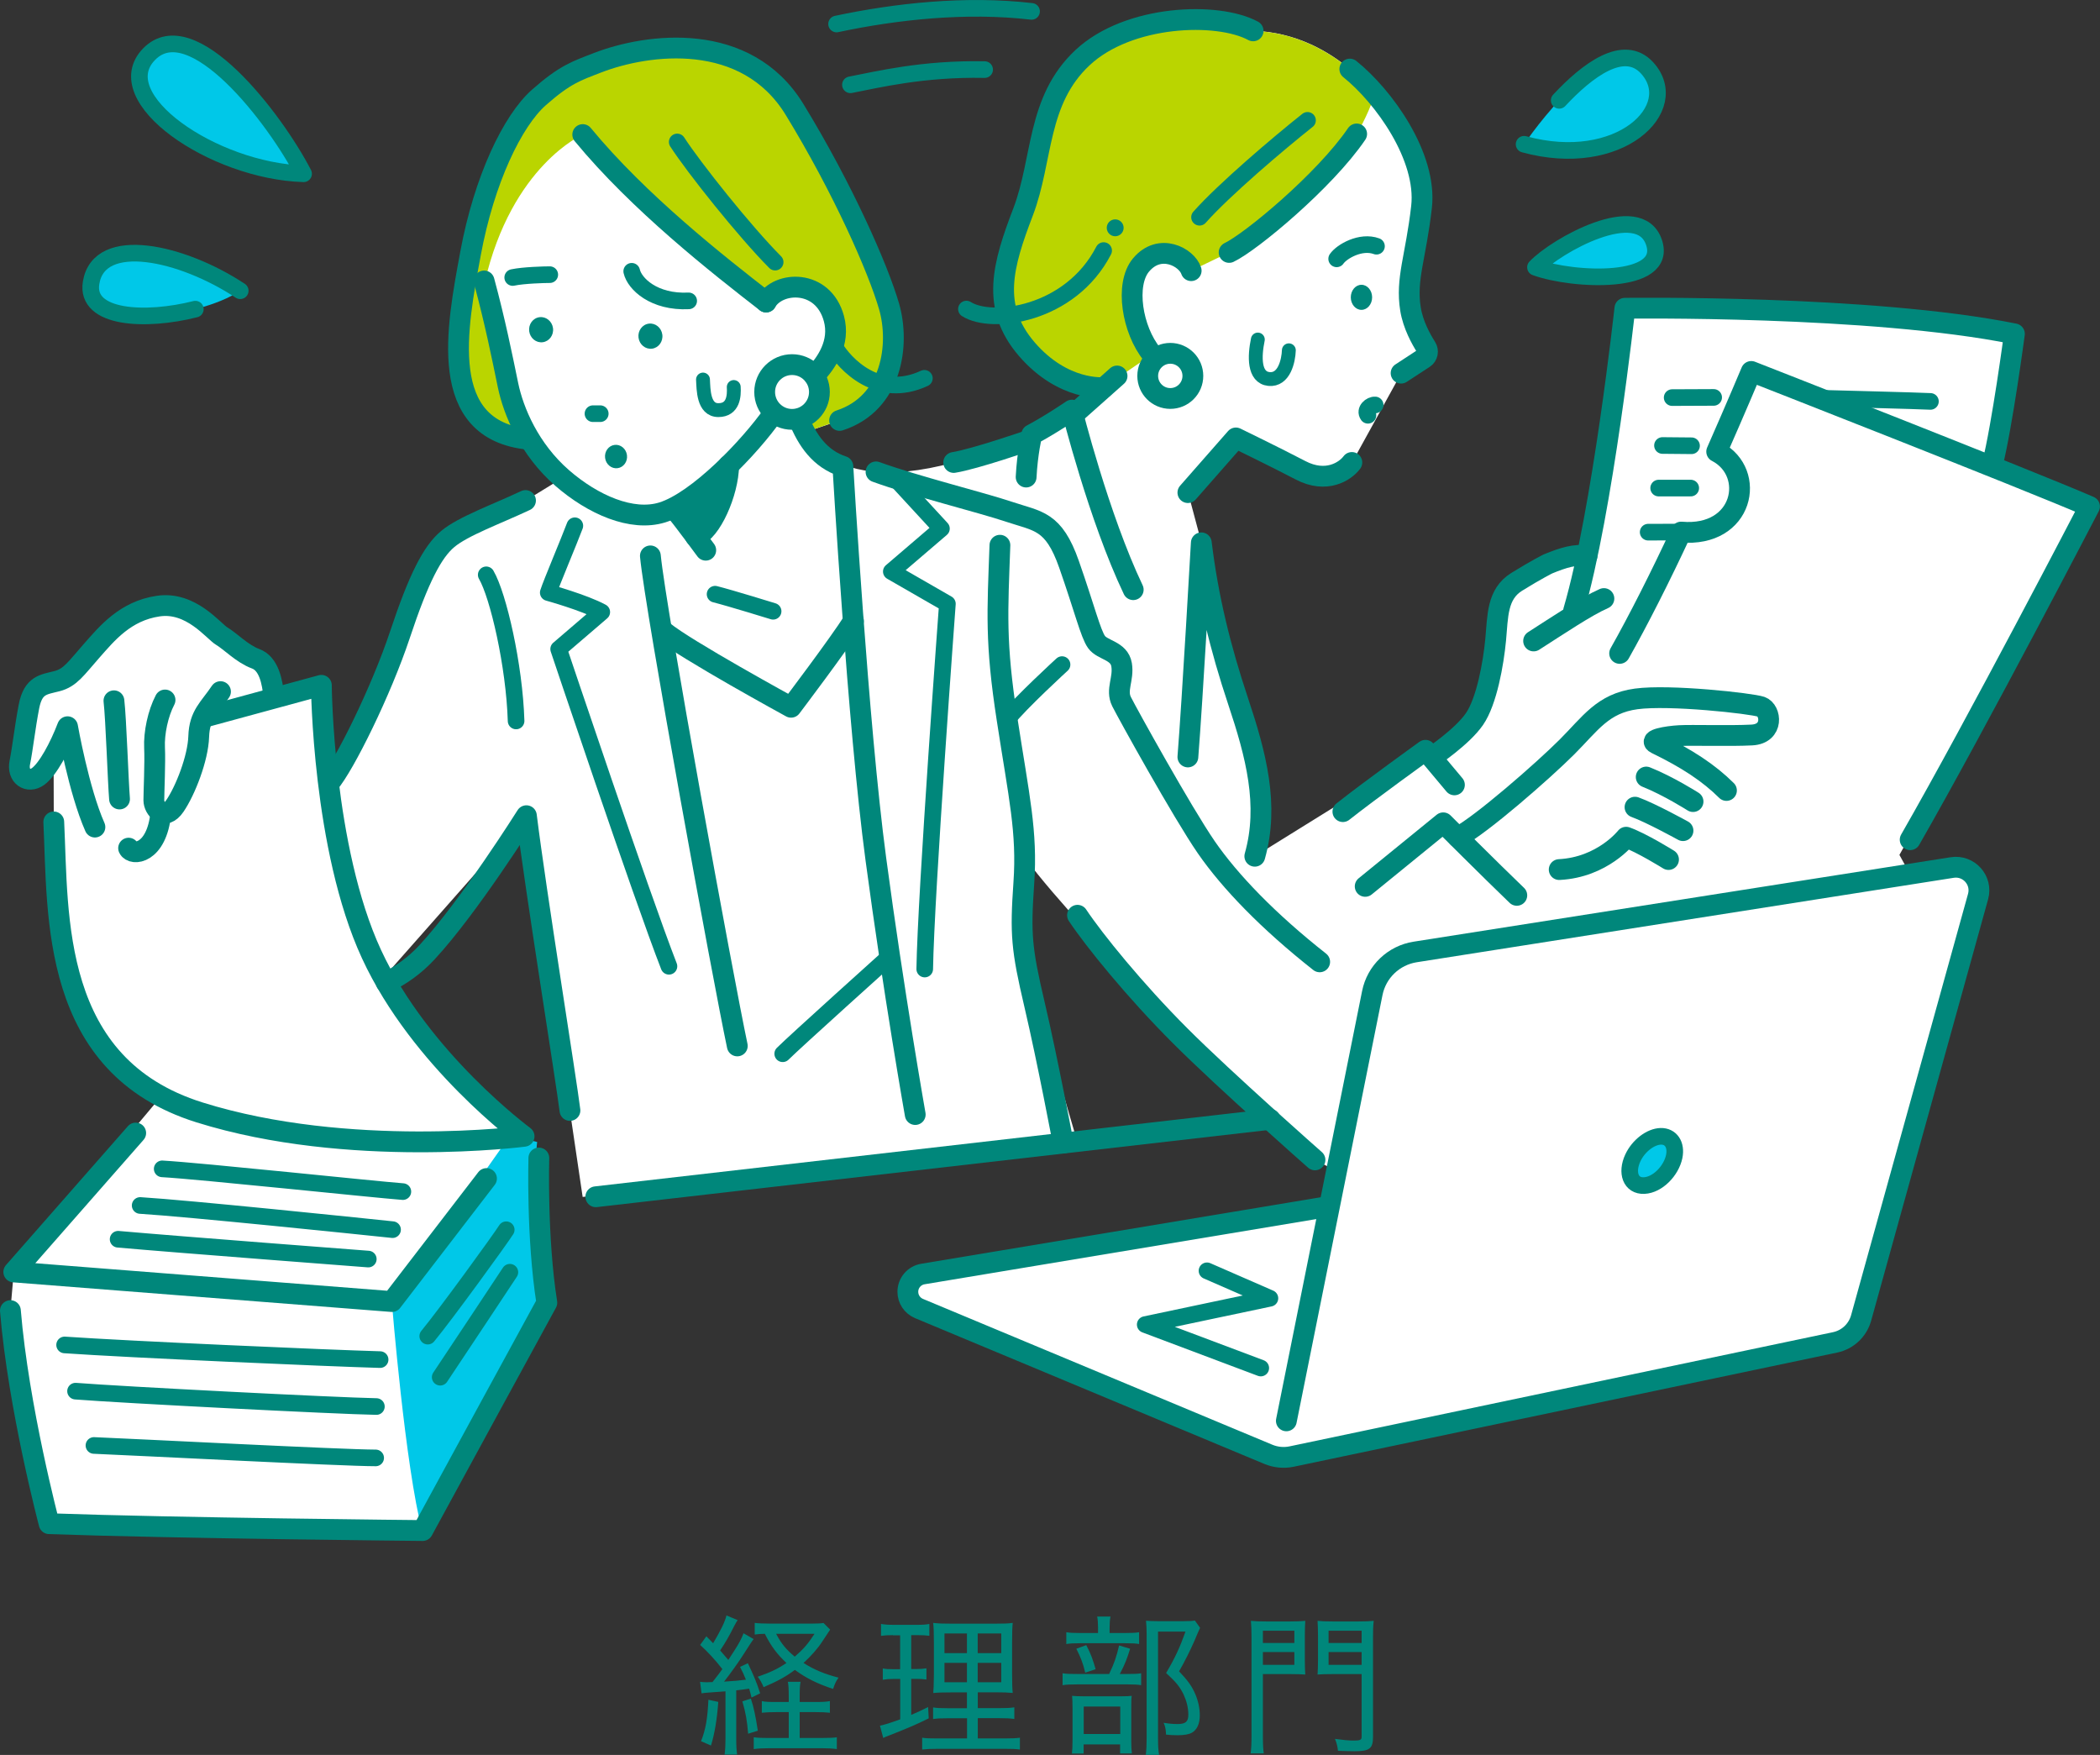 <?xml version="1.0" encoding="UTF-8"?>
<svg id="_レイヤー_2" data-name="レイヤー 2" xmlns="http://www.w3.org/2000/svg" viewBox="0 0 236.29 197.44">
  <rect x="0" y="0" width="236.29" height="197.44" fill="#333333" stroke="none"/>
  <defs>
    <style>
      .cls-1 {
        fill: #bad500;
      }

      .cls-1, .cls-2, .cls-3, .cls-4 {
        stroke-width: 0px;
      }

      .cls-2 {
        fill: #00877b;
      }

      .cls-5 {
        stroke-width: 2.34px;
      }

      .cls-5, .cls-6, .cls-7 {
        fill: none;
        stroke: #00877b;
        stroke-linecap: round;
        stroke-linejoin: round;
      }

      .cls-6 {
        stroke-width: 1.56px;
      }

      .cls-7 {
        stroke-width: 1.87px;
      }

      .cls-3 {
        fill: #fff;
      }

      .cls-4 {
        fill: #00c8e8;
      }
    </style>
  </defs>
  <g id="_イラストnew" data-name="イラストnew">
    <g>
      <g>
        <g>
          <path class="cls-3" d="m219.65,97.59l-4.74.75-1.19-2.16c7.86-13.92,21.41-39.2,21.41-39.2-2.1-.91-6.29-2.61-11.14-4.55l.18-.06c1.15-4.61,2.5-14.8,2.5-14.8-16.15-3.27-43.83-2.88-43.83-2.88,0,0-1.64,15.03-4,26.66h0s-5.76,2.71-8.15,4.11c-2.39,1.4-2.27,5.19-2.76,9.31-.49,4.12-2.01,6.12-4.26,8.48-2.26,2.35-3.26,1.16-3.26,1.16l-19.2,11.92c1.62-6.67-.11-11.39-1.88-17.44-1.77-6.05-4.14-17.82-4.14-17.82l-1.51-5.65,5.4-6.15s3.26,1.6,6.42,3.2c3.16,1.6,6.63-.44,6.63-.44l5.54-10.05,2.57-1.68c.41-.27.53-.81.26-1.22-.58-.91-1.49-2.55-1.77-4.3-.55-3.4.6-5.86,1.24-11.5.64-5.64-4.23-12.43-8.07-15.51,0,0-.01,0-.02,0-2.31-1.93-5.98-4.14-10.86-4.31-3.99-2.16-14.02-1.83-19.2,3.02-5.18,4.85-4.42,11.43-6.69,17.37-2.27,5.93-3.67,10.68.43,15.43,4.1,4.75,8.63,4.31,8.63,4.31l-3.57,2.54s-2.31,1.49-4.52,2.76c-2.21,1.27-8.78,3.14-8.78,3.14-15.43,4.2-17.44-4.89-17.44-4.89.02,0,.04-.01.06-.02l.65,1.51,3.89-1.32c5.96-1.92,6.79-8.59,5.57-12.82-1.22-4.23-5.19-13.26-10.64-22.17-5.45-8.91-16.72-7.88-22.17-5.25,0,0-3.55,1.06-6.6,3.91-3.44,3.22-6.15,9.23-7.69,17.56-1.54,8.33-3.84,19.86,6.54,20.89,1.08,2.3,3.78,4.36,3.78,4.36l-4.13,2.53c-3.27,1.54-7.02,2.88-8.75,4.33-1.73,1.44-3.27,4.42-5.38,10.77-2.11,6.34-6.25,14.71-7.98,16.72l.68,5.04c-1.49-8.54-1.54-16.06-1.54-16.06l-5.75,1.56.41-.3c-.16-1.66-.55-3.71-2.05-4.26s-2.84-1.97-3.79-2.53c-.95-.55-3.47-3.95-7.18-3.39s-5.76,3.08-7.5,5.05c-1.74,1.97-2.37,3-3.87,3.39-1.5.39-2.68.39-3.16,2.84-.47,2.45-.71,4.74-1.03,6.31-.32,1.58.95,2.37,2.05,1.58.55-.39,1.15-1.21,1.73-2.21.59-1.02,1.15-2.24,1.59-3.4,0,0,.21,1.17.57,2.83l-2.16.57.02,7.32c.46,9.62-.22,24.28,12.07,30.87h0S1.55,143.1,1.55,143.1l-.38,4.36c.9,10.89,4.36,23.97,4.36,23.97,14.23.51,42.03.77,42.03.77,1.79-3.33,13.97-25.63,13.97-25.63-1.15-7.3-.9-16.28-.9-16.28l-2.98-2.29c.85-.08,1.32-.14,1.32-.14,0,0-9.97-7.34-15.83-17.87l16.08-18.2,6.34,42.87,55.67-6.17s-5.63-19.03-6.08-21.87c-.45-2.84.3-9.96.3-9.96,6.2,8.41,27.45,29.29,27.45,29.29l5.05,4.57,2.44,1.2-5.65,28.15,4.72-24.11-45.61,7.59c-.98.16-1.7,1.01-1.7,2,0,.82.49,1.56,1.25,1.88l39.32,16.41c.82.34,1.73.43,2.6.25l61.17-12.85c1.41-.3,2.53-1.35,2.92-2.74l13.16-47.41c.51-1.83-1.04-3.57-2.92-3.27Z"/>
          <path class="cls-1" d="m94.47,47.3c5.96-1.92,6.79-8.59,5.57-12.82-1.22-4.23-5.19-13.26-10.64-22.17-5.45-8.91-16.72-7.88-22.17-5.25,0,0-3.55,1.06-6.6,3.91-3.44,3.22-6.15,9.23-7.69,17.56-1.54,8.33-3.84,19.86,6.54,20.89,0,0-2.07-4.34-2.89-8.96-.82-4.62-2.06-8.66-2.06-8.66,3.05-13.2,11.04-16.66,11.04-16.66,6.28,7.63,15.25,14.67,20.63,18.84,0,0,.91-2.01,4.13-1.52s5.28,5.44,1.32,9.73c0,0,1.9,3.55-1.81,4.7l.74,1.73,3.89-1.32Z"/>
          <path class="cls-1" d="m141,3.47c-3.99-2.16-14.02-1.83-19.2,3.02-5.18,4.85-4.42,11.43-6.69,17.37-2.27,5.93-3.67,10.68.43,15.43,4.1,4.75,8.63,4.31,8.63,4.31l5.47-3.74c-2.26-2.76-3.06-7.87-1.25-10.04,2.12-2.54,5.14-.88,5.65.63l4.26-2.05c2.43-1.15,10.77-8.07,14.35-13.33,0,0,1.2-1.92,2.02-4.39,0,0-4.9-6.92-13.67-7.21Z"/>
          <path class="cls-4" d="m171.49,16.23c1.92-2.82,9.74-13.07,13.84-8.59,4.1,4.49-3.08,11.53-13.84,8.59Z"/>
          <path class="cls-4" d="m172.77,30.07c2.31-2.43,11.66-7.69,13.33-2.82,1.67,4.87-9.1,4.36-13.33,2.82Z"/>
          <path class="cls-4" d="m34.16,19.55c-3.22-6.23-12.56-18.39-17.38-13.46-4.82,4.92,7.23,13.16,17.38,13.46Z"/>
          <path class="cls-4" d="m27.03,32.71c-6.53-4.32-15.88-6.43-16.78-.9s11.96,4.12,16.78.9Z"/>
          <path class="cls-4" d="m44.1,146.6s1.49,18.43,3.42,25.71l14.41-26s-2.08-13.08-1.49-17.83l-1.78-.45-1.78.45-12.78,18.13Z"/>
          <path class="cls-4" d="m188.38,130.12c-.34,1.61-1.87,3.19-3.38,3.26-1.52.07-2.04-1.45-1.28-3.1.65-1.4,2.02-2.41,3.14-2.44s1.8.91,1.52,2.28Z"/>
        </g>
        <g>
          <path class="cls-5" d="m54.47,31.61c1.22,4.51,2.02,8.46,2.69,11.72.61,2.95,2.4,7.23,6.1,10.45,3.45,3,7.84,4.93,11.26,3.87,3.99-1.24,9.81-7.29,12.5-11.12"/>
          <path class="cls-5" d="m86.2,33.98c1.35-2.37,6.41-2.63,7.63,1.86.74,2.71-.84,5.02-2.21,6.43"/>
          <path class="cls-5" d="m65.57,15.14c6.28,7.63,15.25,14.67,20.63,18.84"/>
          <path class="cls-7" d="m76.2,15.97c1.86,2.88,7.63,10.12,11.02,13.52"/>
          <path class="cls-7" d="m93.89,38.97c1.15,1.99,4.93,6.02,10.12,3.59"/>
          <path class="cls-5" d="m59.48,49.42c-10.38-1.03-8.07-12.56-6.54-20.89,1.54-8.33,4.73-14.94,7.69-17.56,2.96-2.61,4.21-2.98,6.6-3.91,5.64-2.18,16.72-3.65,22.17,5.25,5.45,8.91,9.42,17.94,10.64,22.17,1.22,4.23.38,10.89-5.57,12.82"/>
          <circle class="cls-5" cx="89.12" cy="44.1" r="3.08"/>
          <path class="cls-5" d="m89.87,47.14c.96,2.4,2.4,4.49,4.97,5.33,0,0,1.69,29.14,3.71,44.18,2.01,15.04,4.43,28.74,4.43,28.74"/>
          <path class="cls-5" d="m75.9,57.27c1.08,1.32,3.51,4.63,3.51,4.63"/>
          <path class="cls-7" d="m80.46,66.85c1.68.42,6.53,1.92,6.53,1.92"/>
          <path class="cls-5" d="m74.64,71.01c2.4,2.02,14.37,8.56,14.37,8.56,0,0,5.38-7.11,7.02-9.71"/>
          <path class="cls-6" d="m79.1,42.7c.06,1.1.03,3.44,1.73,3.44s1.79-1.62,1.73-2.6"/>
          <path class="cls-7" d="m71.08,30.52c.32,1.41,2.5,3.52,6.41,3.33"/>
          <path class="cls-7" d="m57.69,31.22c1.22-.26,3.59-.32,4.17-.32"/>
          <line class="cls-7" x1="66.72" y1="46.54" x2="67.54" y2="46.54"/>
          <path class="cls-5" d="m73.18,62.54c.58,6.1,8.17,47.54,9.78,55.13"/>
          <path class="cls-7" d="m64.68,59.15c-.64,1.71-2.67,6.5-2.99,7.52,0,0,4.05,1.12,6.02,2.19l-4.85,4.16s9.33,27.8,12.41,35.69"/>
          <path class="cls-5" d="m64.13,124.93c-.38-3.17-3.84-24.61-4.9-33.16,0,0-6.44,10.24-11.15,15.33-1.43,1.55-3.01,2.66-4.63,3.42"/>
          <path class="cls-5" d="m59.13,56.31c-3.27,1.54-7.02,2.88-8.75,4.33-1.73,1.44-3.27,4.42-5.38,10.77-2.11,6.34-6.25,14.71-7.98,16.72"/>
          <path class="cls-7" d="m54.71,64.67c1.35,2.31,3.17,10.19,3.36,16.44"/>
          <path class="cls-5" d="m30.81,78.37c-.16-1.66-.55-3.71-2.05-4.26-1.5-.55-2.84-1.97-3.79-2.53s-3.47-3.95-7.18-3.39c-3.71.55-5.76,3.08-7.5,5.05-1.74,1.97-2.37,3-3.87,3.39-1.5.39-2.68.39-3.16,2.84-.47,2.45-.71,4.74-1.03,6.31s.95,2.37,2.05,1.58,2.45-3.32,3.32-5.6c0,0,1.26,7.18,3.08,11.29"/>
          <path class="cls-5" d="m24.81,77.81c-1.26,1.89-2.37,2.6-2.45,5.05s-1.5,6.08-2.68,7.81c-1.18,1.74-2.37.32-2.37-.63s.16-4.26.08-5.92.39-3.87,1.18-5.37"/>
          <path class="cls-5" d="m12.82,78.84c.24,2.05.47,9.16.63,11.05"/>
          <path class="cls-5" d="m14.47,95.42c.39.87,3.16.71,3.63-3.95"/>
          <path class="cls-5" d="m22.96,80.69l13.2-3.59s.13,18.33,5.64,30.24c5.51,11.92,17.17,20.5,17.17,20.5,0,0-19.74,2.56-36.52-2.69-16.79-5.25-15.89-22.04-16.4-32.68"/>
          <polyline class="cls-5" points="15.27 127.47 1.55 143.1 44.1 146.43 54.74 132.59"/>
          <path class="cls-5" d="m60.63,130.28s-.26,8.97.9,16.28c0,0-12.17,22.3-13.97,25.63,0,0-27.81-.26-42.03-.77,0,0-3.46-13.07-4.36-23.97"/>
          <path class="cls-7" d="m7.27,151.31c7.18.5,29.72,1.49,35.5,1.65"/>
          <path class="cls-7" d="m8.5,156.51c5.2.41,29.31,1.65,33.85,1.73"/>
          <path class="cls-7" d="m10.57,162.62c4.29.17,27.99,1.4,31.7,1.4"/>
          <path class="cls-7" d="m48.13,150.32c1.98-2.39,8.09-10.81,8.83-11.97"/>
          <path class="cls-7" d="m49.53,154.94c2.48-3.71,7.18-10.81,7.84-11.81"/>
          <path class="cls-7" d="m13.29,139.42c6.52.58,28.15,2.23,28.15,2.23"/>
          <path class="cls-7" d="m15.77,135.62c5.37.33,24.52,2.31,28.4,2.72"/>
          <path class="cls-7" d="m18.25,131.5c4.38.25,23.78,2.31,27.08,2.56"/>
          <path class="cls-7" d="m101.1,54.23l4.83,5.24-5.64,4.83,6.31,3.63s-2.42,32.63-2.55,41.09"/>
          <path class="cls-5" d="m98.57,53.09c4.43,1.61,11.79,3.42,15.01,4.5s4.97.94,6.71,5.91,2.42,7.79,3.09,8.73,2.55.94,2.82,2.55c.27,1.61-.67,2.82,0,4.16s6.85,12.49,9.53,16.38c2.69,3.89,6.98,8.33,12.76,12.89"/>
          <path class="cls-5" d="m121.24,102.97c1.88,2.82,6.45,8.46,11.55,13.56s15.17,13.96,15.17,13.96"/>
          <path class="cls-5" d="m112.51,61.34c-.27,7.52-.54,10.88.81,19.6,1.34,8.73,2.28,12.62,1.88,18.4-.4,5.77-.27,7.39,1.21,13.7,1.48,6.31,3.22,15.56,3.22,15.56"/>
          <path class="cls-7" d="m88.07,118.55c1.34-1.34,11.95-10.88,11.95-10.88"/>
          <path class="cls-7" d="m113.32,80.95c1.48-1.88,6.18-6.18,6.18-6.18"/>
          <line class="cls-5" x1="67.04" y1="134.64" x2="142.91" y2="125.93"/>
          <path class="cls-5" d="m107.31,52.03c2.38-.38,8.53-2.51,8.53-2.51"/>
          <path class="cls-5" d="m127.51,66.34c-3.89-8.16-6.9-20.2-6.9-20.2,0,0-2.38,1.63-4.52,2.76,0,0-.5,2.13-.63,4.77"/>
          <path class="cls-5" d="m141.19,96.33c1.63-5.77.13-11.42-1.88-17.44-2.01-6.02-3.39-11.67-4.14-17.82,0,0-1,17.69-1.51,24.09"/>
          <path class="cls-5" d="m133.66,55.42l5.4-6.15s4.39,2.13,7.28,3.64c2.89,1.51,5.02.13,5.77-.88"/>
          <path class="cls-5" d="m134.03,30.45c-.5-1.51-3.53-3.17-5.65-.63-1.81,2.17-1,7.28,1.25,10.04"/>
          <path class="cls-5" d="m138.3,28.4c2.43-1.15,10.77-8.07,14.35-13.33"/>
          <path class="cls-5" d="m151.88,7.77c3.84,3.08,8.71,9.87,8.07,15.51s-1.79,8.1-1.24,11.5c.28,1.75,1.19,3.4,1.77,4.3.26.41.15.96-.26,1.22l-2.57,1.68"/>
          <path class="cls-5" d="m141,3.47c-3.99-2.16-14.02-1.83-19.2,3.02-5.18,4.85-4.42,11.43-6.69,17.37-2.27,5.93-3.67,10.68.43,15.43,4.1,4.75,8.63,4.31,8.63,4.31"/>
          <line class="cls-5" x1="125.69" y1="42.3" x2="120.83" y2="46.62"/>
          <path class="cls-7" d="m108.74,34.77c2.84,1.82,11.69.68,15.44-6.58"/>
          <path class="cls-7" d="m134.97,24.44c2.72-3.07,8.86-8.29,12.15-10.9"/>
          <path class="cls-7" d="m175.44,11.29c3.15-3.38,7.27-6.51,9.89-3.65,4.1,4.49-3.08,11.53-13.84,8.59"/>
          <path class="cls-7" d="m172.77,30.07c2.31-2.43,11.66-7.69,13.33-2.82,1.67,4.87-9.1,4.36-13.33,2.82Z"/>
          <path class="cls-5" d="m151.1,91.31c3.01-2.38,9.29-6.9,9.29-6.9l3.26,3.89"/>
          <path class="cls-5" d="m161.14,85.16s3.39-2.26,4.77-4.27c1.38-2.01,2.13-6.27,2.38-8.91s.13-5.14,2.38-6.53,3.51-2.01,3.51-2.01c1.75-.72,3.06-1.11,4.39-.91"/>
          <path class="cls-5" d="m172.56,72.11c2.76-1.76,5.9-3.89,7.91-4.77"/>
          <path class="cls-5" d="m153.61,99.72l8.78-7.15s5.27,5.27,8.28,8.16"/>
          <path class="cls-5" d="m164.03,94.19c2.64-1.38,9.66-7.53,12.29-10.16s4.02-4.89,7.78-5.4,12.92.5,14.05.88,1.47,3.05-1.04,3.18-6.72-.01-8.15.07-3.54.45-2.61.9c3.49,1.69,5.95,3.32,7.91,5.27"/>
          <path class="cls-5" d="m185.23,87.42c2.51,1,5.27,2.76,5.27,2.76"/>
          <path class="cls-5" d="m183.97,90.81c1.76.63,5.4,2.64,5.4,2.64"/>
          <path class="cls-5" d="m187.74,96.7s-3.01-1.88-4.77-2.51c0,0-2.64,3.39-7.53,3.64"/>
          <path class="cls-6" d="m141.53,38.2c-.39,1.89-.47,4.26,1.25,4.44,1.72.17,2.2-2.07,2.24-3.23"/>
          <path class="cls-7" d="m150.4,29.12c.56-.82,2.71-2.07,4.48-1.42"/>
          <path class="cls-5" d="m177.06,68.71c3.27-11.15,5.77-34.03,5.77-34.03,0,0,27.68-.38,43.83,2.88,0,0-1.35,10.19-2.5,14.8"/>
          <path class="cls-5" d="m214.93,94.47c7.5-13.07,20.18-37.49,20.18-37.49-7.11-3.08-38.06-15.19-38.06-15.19,0,0-1.6,3.82-3.89,9.02l.04.02c4.45,2.35,3,9.65-4.04,9.03-2.3,4.96-4.83,9.95-6.92,13.65"/>
          <path class="cls-7" d="m94.13,2.7c6.7-1.42,14.53-2.28,21.94-1.42"/>
          <path class="cls-7" d="m95.69,9.54c2.99-.57,8.12-1.85,15.1-1.71"/>
          <path class="cls-7" d="m205.06,44.81c1.71.05,10.63.27,12.15.35"/>
          <path class="cls-7" d="m188.15,44.73s1.82-.01,4.67-.02"/>
          <path class="cls-7" d="m187.06,50.12c.41,0,1.6.01,3.27.03"/>
          <line class="cls-7" x1="186.63" y1="54.91" x2="190.24" y2="54.91"/>
          <line class="cls-7" x1="185.45" y1="59.87" x2="189.17" y2="59.86"/>
          <path class="cls-5" d="m149.46,135.74l-45.61,7.59c-.98.16-1.7,1.01-1.7,2h0c0,.82.49,1.56,1.25,1.88l39.32,16.41c.82.34,1.73.43,2.6.25l61.17-12.85c1.41-.3,2.53-1.35,2.92-2.74l13.16-47.41c.51-1.83-1.04-3.57-2.92-3.27l-60.42,9.5c-2.41.38-4.34,2.22-4.82,4.62l-9.67,48.13"/>
          <polyline class="cls-7" points="141.86 153.91 128.86 149.02 142.89 146.06 135.81 142.97"/>
          <path class="cls-7" d="m188.38,130.12c-.34,1.61-1.87,3.19-3.38,3.26-1.52.07-2.04-1.45-1.28-3.1.65-1.4,2.02-2.41,3.14-2.44s1.8.91,1.52,2.28Z"/>
          <path class="cls-7" d="m34.16,19.55c-3.22-6.23-12.56-18.39-17.38-13.46-4.82,4.92,7.23,13.16,17.38,13.46Z"/>
          <path class="cls-7" d="m27.03,32.71c-6.53-4.32-15.88-6.43-16.78-.9-.67,4.08,6.17,4.38,11.73,2.97"/>
          <path class="cls-7" d="m154.73,45.56c-.5-.04-1.23.58-.81,1.16"/>
          <circle class="cls-5" cx="131.68" cy="42.29" r="2.54"/>
          <ellipse class="cls-2" cx="69.32" cy="51.36" rx="1.24" ry="1.32" transform="translate(-6.02 9.32) rotate(-7.37)"/>
          <ellipse class="cls-2" cx="60.89" cy="37.09" rx="1.35" ry="1.42" transform="translate(-4.26 8.12) rotate(-7.37)"/>
          <ellipse class="cls-2" cx="73.19" cy="37.81" rx="1.35" ry="1.42" transform="translate(-4.25 9.71) rotate(-7.37)"/>
          <ellipse class="cls-2" cx="153.19" cy="33.45" rx="1.2" ry="1.41"/>
          <circle class="cls-2" cx="125.48" cy="25.63" r=".95"/>
          <path class="cls-5" d="m78.26,60.35c1.72-.51,3.69-4.91,3.73-8"/>
          <path class="cls-2" d="m76.2,56.9l2.06,3.45s3.52-2.56,2.96-7.27c0,0-1.89,2.81-5.02,3.82Z"/>
        </g>
      </g>
      <g>
        <path class="cls-2" d="m78.78,189.21c.25.03.39.05.73.05.17,0,.31,0,.66-.02.63-.8.68-.88,1.11-1.46-.83-1.07-1.67-1.97-2.5-2.72l.7-.97c.39.39.42.42.76.78.83-1.39,1.36-2.46,1.5-3.13l1.26.53c-.12.17-.2.31-.36.61-.61,1.21-.97,1.84-1.61,2.8q.36.41.92,1.07.22-.34.71-1.1c.49-.76.8-1.34,1-1.9l1.14.65q-.19.22-1.07,1.61c-.56.9-1.56,2.29-2.26,3.18,1.14-.07,1.68-.12,2.46-.22-.22-.56-.32-.76-.66-1.44l.88-.41c.71,1.5.97,2.11,1.38,3.38l-.97.48c-.12-.48-.15-.63-.27-1-.61.09-.83.12-1.45.19v5.51c0,.75.03,1.19.1,1.72h-1.41c.07-.53.1-1.02.1-1.73v-5.39q-.95.08-2.04.15c-.24.02-.41.03-.65.08l-.17-1.29Zm2.04,2.26c-.14,1.97-.41,3.57-.82,4.91l-1.12-.49c.53-1.33.73-2.55.83-4.66l1.11.24Zm3.67-.36c.31.92.53,1.95.78,3.6l-1.09.34c-.12-1.46-.27-2.35-.65-3.64l.95-.31Zm7.31.37c.73,0,1.14-.02,1.58-.1v1.31c-.51-.05-.92-.07-1.58-.07h-1.82v2.91h2.46c.87,0,1.31-.02,1.72-.08v1.33c-.51-.07-1-.1-1.72-.1h-5.88c-.71,0-1.24.03-1.75.1v-1.33c.48.07.92.08,1.63.08h2.31v-2.91h-1.41c-.65,0-1.16.02-1.62.07v-1.31c.42.09.82.1,1.62.1h1.41v-.54c0-.9-.03-1.38-.1-1.73h1.43c-.08.39-.1.87-.1,1.73v.54h1.82Zm1.6-8.13q-.31.46-.88,1.33c-.49.76-1.27,1.65-2.11,2.41,1.24.78,2.36,1.24,3.94,1.65-.31.44-.41.68-.61,1.27-1.77-.58-3.03-1.21-4.3-2.14-1.11.82-1.96,1.27-3.52,1.94-.22-.53-.41-.85-.66-1.17,1.43-.49,2.31-.92,3.23-1.55-1.07-1-1.75-1.92-2.43-3.28-.42,0-.78.03-1.14.08v-1.31c.37.05.87.08,1.72.08h4.69c.68,0,1.02-.02,1.33-.07l.75.75Zm-6.07.46c.59,1.12,1.09,1.72,2.09,2.57.97-.83,1.5-1.44,2.23-2.57h-4.32Z"/>
        <path class="cls-2" d="m100.47,183.96c-.66,0-.85.02-1.34.08v-1.34c.41.07.8.1,1.48.1h2.53c.65,0,1-.02,1.43-.1v1.33c-.44-.05-.77-.07-1.29-.07h-.75v3.81h.59c.48,0,.75-.02,1.12-.08v1.26c-.36-.05-.7-.07-1.12-.07h-.59v4.05c.7-.29,1-.44,1.9-.88l.07,1.27c-1.53.75-2.12,1-4.44,1.92-.41.15-.48.19-.68.29l-.37-1.39c.59-.12,1.12-.29,2.28-.71v-4.54h-.8c-.46,0-.76.02-1.16.09v-1.27c.39.07.66.08,1.17.08h.78v-3.81h-.82Zm8.33,9.35h-2.14c-.85,0-1.22.02-1.67.09v-1.31c.41.07.8.09,1.65.09h2.16v-1.78h-1.7c-1.07,0-1.61.02-2.09.07q.05-.39.07-2.01v-3.69c0-1.1-.02-1.65-.08-2.19.54.07,1.09.09,2.23.09h4.54c1.22,0,1.72-.02,2.18-.09-.05.49-.07,1.19-.07,2.19v3.48c0,1.12.02,1.73.07,2.21-.61-.05-1.02-.07-1.99-.07h-1.94v1.78h2.43c.83,0,1.21-.02,1.68-.09v1.31c-.48-.07-.87-.09-1.68-.09h-2.43v2.28h3.04c.83,0,1.26-.02,1.7-.08v1.33c-.53-.07-.9-.08-1.75-.08h-7.48c-.85,0-1.22.02-1.77.08v-1.33c.44.07.82.08,1.65.08h3.4v-2.28Zm-2.53-9.54v2.21h2.53v-2.21h-2.53Zm0,3.31v2.18h2.53v-2.18h-2.53Zm3.74-1.1h2.65v-2.21h-2.65v2.21Zm0,3.28h2.65v-2.18h-2.65v2.18Z"/>
        <path class="cls-2" d="m126.85,188.33c.76,0,1.21-.02,1.55-.08v1.34c-.36-.07-.82-.09-1.5-.09h-5.69c-.8,0-1.22.02-1.65.09v-1.34c.43.07.83.08,1.65.08h3.59c.58-1.22.83-1.95,1.12-3.21l1.24.37c-.36,1.16-.59,1.75-1.16,2.84h.85Zm-.24-4.61c.76,0,1.17-.02,1.56-.09v1.33c-.36-.07-.78-.09-1.51-.09h-5.18c-.7,0-1.09.02-1.5.09v-1.33c.39.07.8.09,1.6.09h1.97v-.58c0-.53-.03-.97-.1-1.27h1.5c-.07.37-.1.73-.1,1.27v.58h1.77Zm-4.67,13.56h-1.33c.05-.42.07-.8.07-1.56v-3.5c0-.76-.02-1.07-.05-1.43.39.03.73.05,1.36.05h4.11c.65,0,.97-.02,1.24-.05-.05.37-.05.54-.05,1.38v3.79c0,.59.02.92.07,1.31h-1.33v-1.02h-4.1v1.04Zm.29-12.19c.49.93.71,1.53,1.05,2.7l-1.17.39c-.25-1.07-.51-1.7-1-2.69l1.12-.41Zm-.29,9.99h4.11v-3.09h-4.11v3.09Zm13.09-11.93q-.12.22-.66,1.51c-.46,1.04-1.05,2.24-1.7,3.37,1.04,1.1,1.44,1.68,1.84,2.6.32.76.49,1.58.49,2.36,0,.93-.31,1.61-.88,1.94-.32.19-.87.29-1.63.29-.42,0-.82-.02-1.29-.07-.02-.58-.08-.92-.27-1.33.63.1,1.05.14,1.56.14.92,0,1.22-.27,1.22-1.05s-.19-1.53-.54-2.29c-.43-.87-.85-1.39-1.96-2.4,1.02-1.72,1.58-2.96,2.18-4.66h-3.09v11.95c0,.9.03,1.41.12,1.92h-1.5c.07-.51.1-1.1.1-1.9v-11.68c0-.51-.02-.97-.07-1.51.42.03.76.05,1.38.05h2.79c.66,0,1-.02,1.33-.07l.59.83Z"/>
        <path class="cls-2" d="m142.1,195.31c0,.97.03,1.51.1,1.95h-1.48c.07-.49.1-1.07.1-1.97v-11.05c0-.87-.02-1.34-.07-1.89.46.05.9.07,1.77.07h2.6c.87,0,1.27-.02,1.75-.07-.03.48-.05.92-.05,1.6v2.89c0,.73.02,1.1.05,1.55-.37-.03-1-.05-1.68-.05h-3.09v6.97Zm0-10.47h3.54v-1.38h-3.54v1.38Zm0,2.46h3.54v-1.44h-3.54v1.44Zm12.39,8.11c0,1.31-.39,1.61-2.07,1.61-.59,0-1.05-.02-1.87-.05-.07-.56-.15-.87-.34-1.34.85.12,1.58.19,2.07.19.78,0,.93-.07.93-.44v-7.04h-3.28c-.75,0-1.28.02-1.68.05.03-.49.05-.87.05-1.55v-2.89c0-.61-.02-1.05-.05-1.6.46.05.87.07,1.73.07h2.8c.88,0,1.33-.02,1.79-.07-.07.59-.08,1.09-.08,1.87v11.18Zm-5-10.57h3.72v-1.38h-3.72v1.38Zm0,2.46h3.72v-1.44h-3.72v1.44Z"/>
      </g>
    </g>
  </g>
</svg>